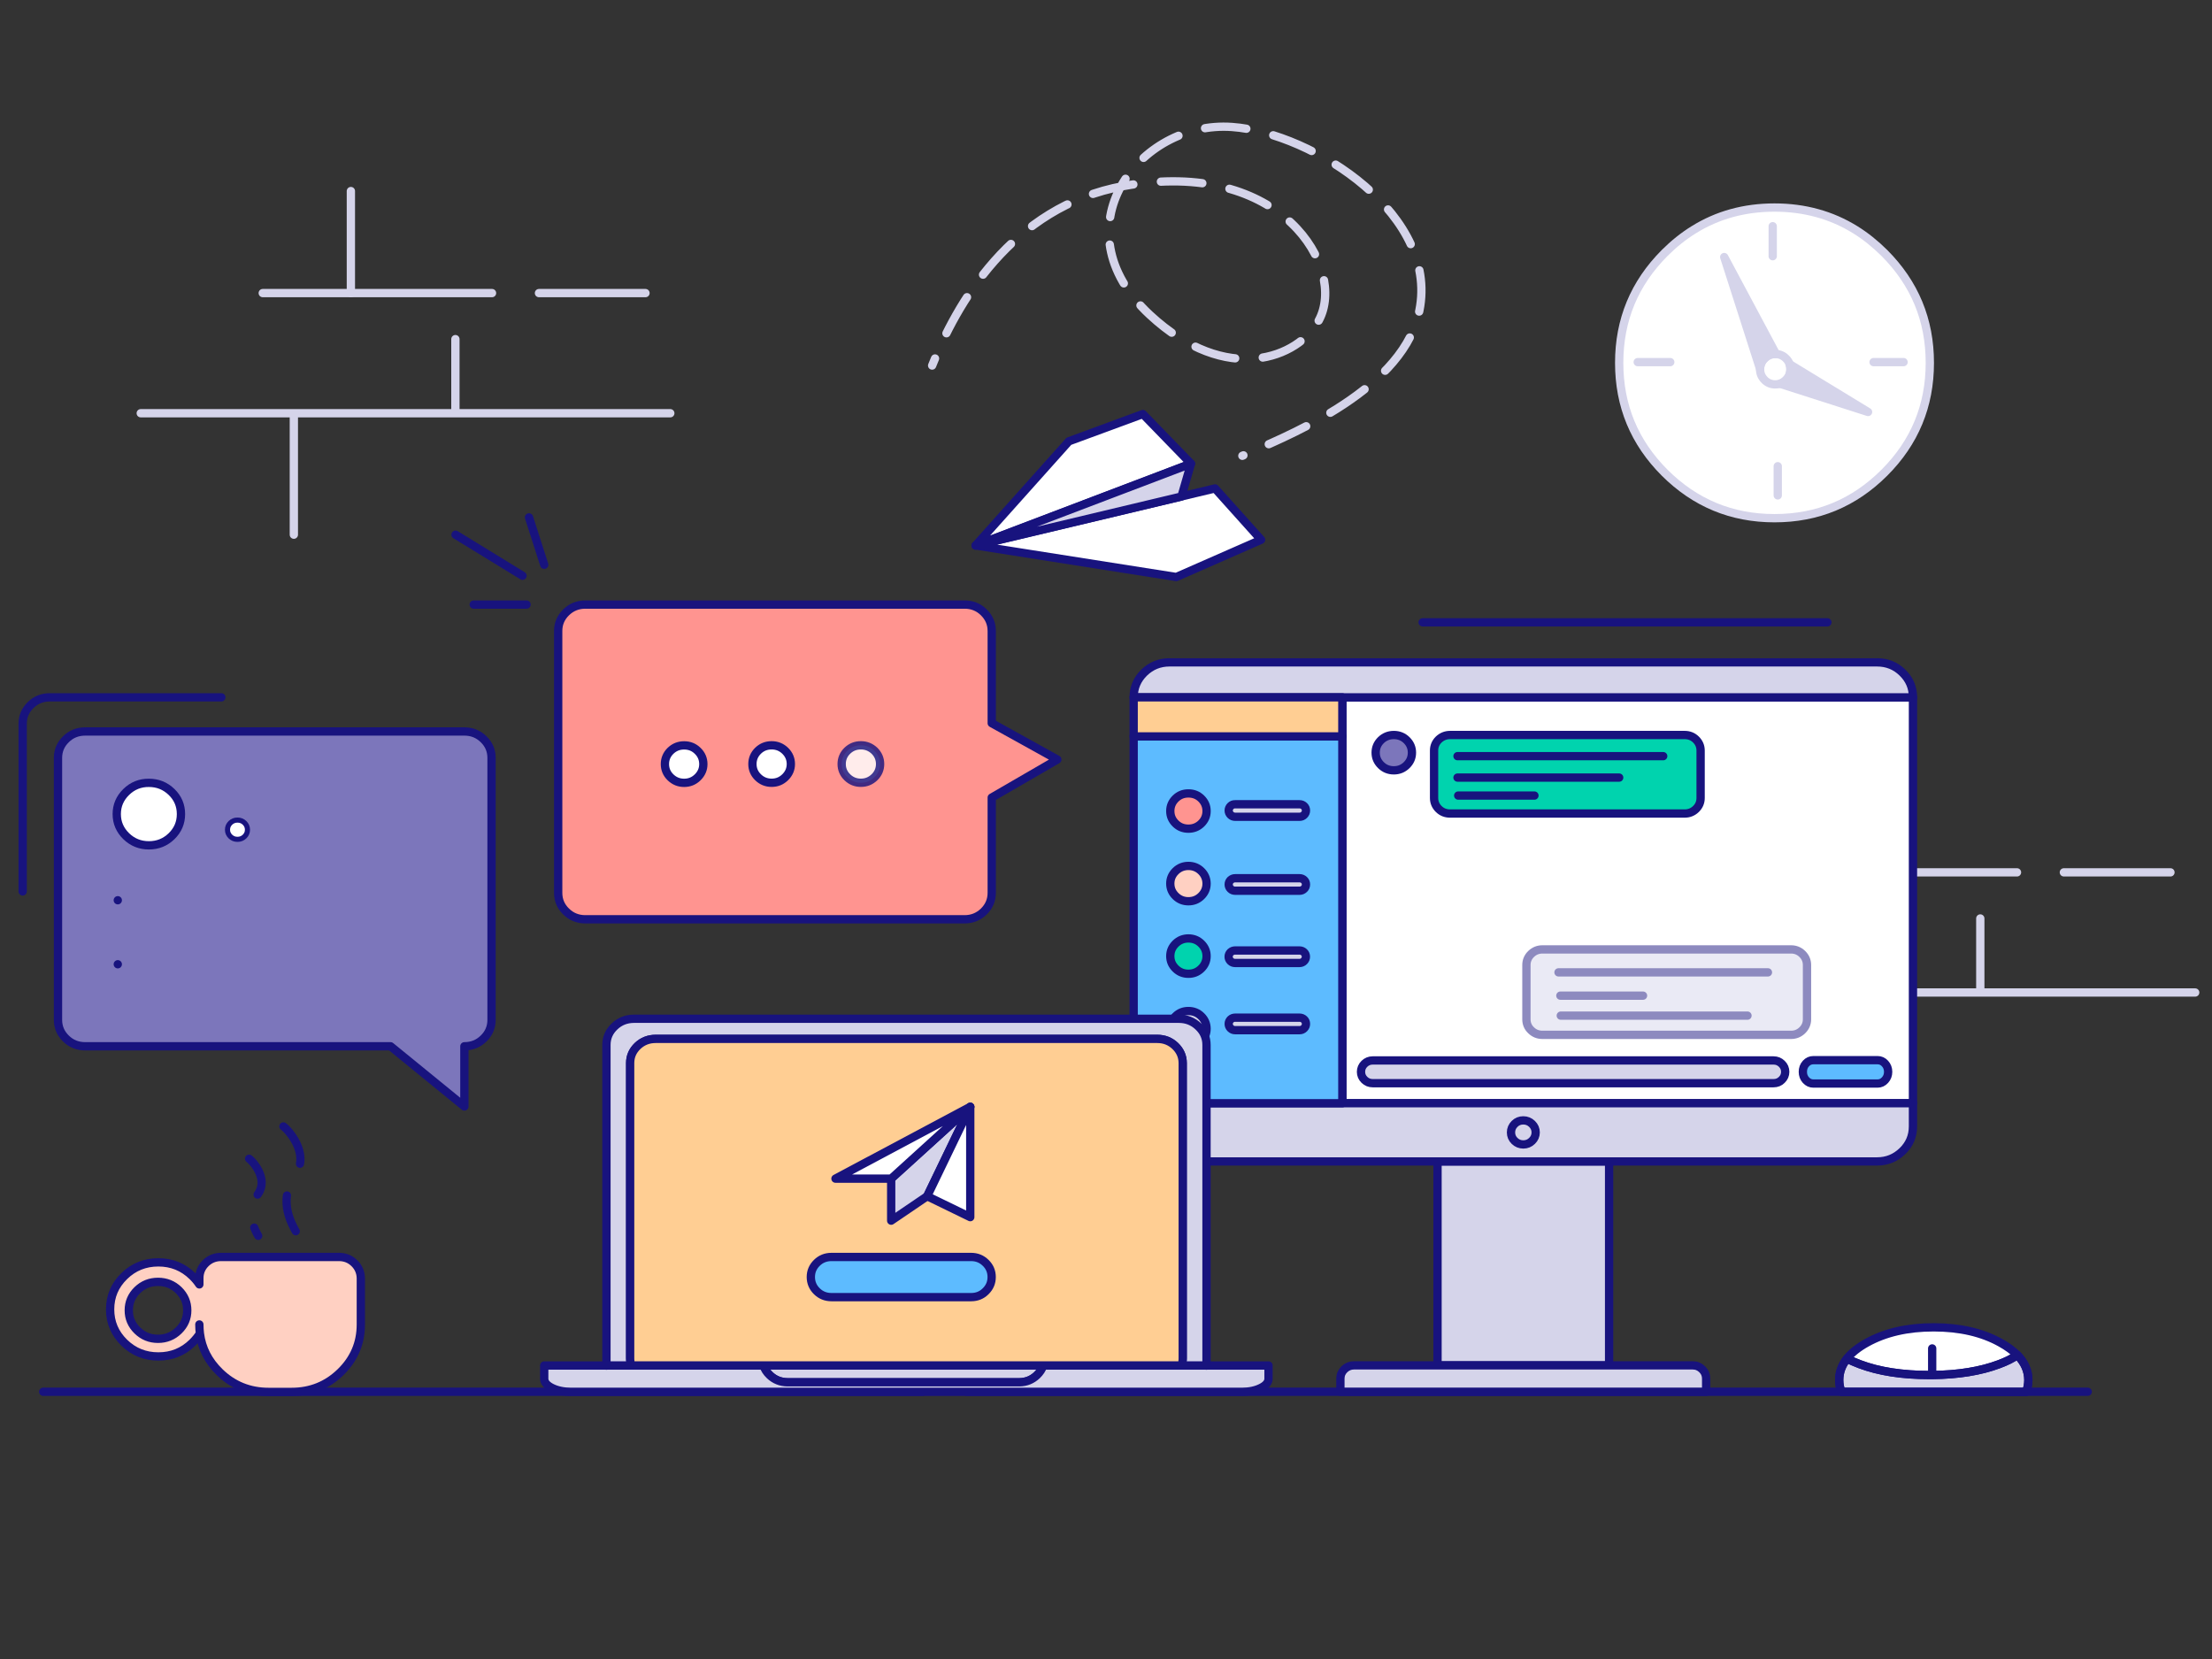 <svg xmlns="http://www.w3.org/2000/svg" viewBox="0 0 3200 2400" xmlns:v="https://vecta.io/nano"><rect x="0" y="0" width="3200" height="2400" fill="#333333" stroke="none"/><style><![CDATA[.B{stroke-linejoin:round}.C{stroke-width:12}.D{stroke:#18137e}.E{stroke-miterlimit:10}.F{stroke-linecap:round}.G{fill:#fff}.H{fill:none}.I{fill:#d5d4ea}.J{stroke:#d5d4ea}.K{fill:#5dbbff}.L{fill:#ff9490}.M{fill:#00d3ae}]]></style><defs><clipPath id="A"><path stroke="#fff" transform="translate(-21.2 -26.245)" d="M0 0h744.7v496.65H0z" class="B C E K"/></clipPath></defs><g class="B C F"><g class="H J"><path d="M203.6 597.8h221.5 233.7V490.6M779.7 424h154.1m-275 173.8h310.9m-544.6 0v175.7m-45-349.5h127.5V276.4"/><path d="M507.6 424h204.2"/></g><path d="M1399.2 2013.4h1621m-2957.7 0h1271.3" class="D H"/><g class="J H"><path d="M2985.7 1262h154.2m-275.1 173.8h310.9m-857.1 0h312.6 233.6v-107.1m-151.2-214.3V1262h204.3m-286.7 173.8v175.8"/><path d="M2586.1 1262h127.5"/></g><g class="D E"><path d="M512.6 1827.3c-6.2-6-13.6-8.9-22.2-8.9H319.8c-8.7 0-16.1 3-22.2 8.9-6.1 6-9.2 13.2-9.2 21.7v9.1c-2.8-4.2-6.1-8.2-10-12-13.6-13.3-30.1-19.9-49.3-19.9-19.3 0-35.8 6.6-49.4 19.9s-20.4 29.3-20.4 48.1 6.8 34.8 20.4 48.2c13.7 13.3 30.1 19.9 49.4 19.9s35.7-6.6 49.3-19.9c4.2-4.2 7.8-8.6 10.8-13.2-.5-4.3-.8-8.7-.8-13.2 0 4.5.3 8.9.8 13.2 2.7 21.3 12.2 39.9 28.5 55.8 19.5 19 43.1 28.6 70.8 28.6h33.4c27.6 0 51.2-9.5 70.8-28.6 19.5-19 29.3-42 29.3-68.9V1849c-.2-8.4-3.3-15.7-9.4-21.7m-313.9 39.1c8.2-8 18.2-12 29.9-12s21.6 4 29.9 12c8.2 8.1 12.4 17.8 12.4 29.2 0 11.3-4.1 21-12.4 29.1s-18.3 12.1-29.9 12.1c-11.7 0-21.6-4-29.9-12.1s-12.4-17.8-12.4-29.1c0-11.4 4.1-21.1 12.4-29.2z" fill="#ffd0c2"/><path d="M2767.4 1596v-587.2h-825.5v56.5V1596h825.5" class="G"/></g></g><path d="M2034.9 1070.8c5.1 5 7.7 11 7.7 18.1s-2.6 13.1-7.7 18.1-11.3 7.5-18.5 7.5c-7.3 0-13.5-2.5-18.6-7.5s-7.7-11-7.7-18.1 2.6-13.1 7.7-18.1 11.3-7.4 18.6-7.4c7.2-.1 13.4 2.4 18.5 7.4m181.4 555c-3.5-3.4-7.7-5.1-12.6-5.1s-9.1 1.7-12.6 5.1-5.2 7.5-5.2 12.3 1.8 8.9 5.2 12.3c3.5 3.4 7.7 5.1 12.6 5.1s9.1-1.7 12.6-5.1 5.3-7.5 5.3-12.3-1.8-8.9-5.3-12.3z" class="G"/><g class="B C D E F I"><path d="M2327.8 1975.2v-295h-248.2v295h248.2"/><path d="M2448.6 1975.2h-120.8-248.2-120.8c-5.4 0-10 1.9-13.9 5.6-3.8 3.7-5.8 8.2-5.8 13.5v19.1h529.1v-19.1c0-5.2-1.9-9.7-5.8-13.5-3.7-3.7-8.3-5.6-13.8-5.6m318.8-345.7V1596h-825.5H1640v33.5c0 14 5.1 25.9 15.2 35.8s22.4 14.9 36.7 14.9h387.7 248.2 387.6c14.4 0 26.6-5 36.8-14.9s15.2-21.8 15.2-35.8"/><path d="M2203.7 1620.8c4.9 0 9.1 1.7 12.6 5.1s5.3 7.5 5.3 12.3-1.8 8.9-5.3 12.3-7.7 5.1-12.6 5.1-9.1-1.7-12.6-5.1-5.2-7.5-5.2-12.3 1.8-8.9 5.2-12.3c3.5-3.5 7.7-5.1 12.6-5.1"/></g><path d="M2752.2 973c-10.1-9.9-22.4-14.8-36.8-14.8H1691.9c-14.3 0-26.6 5-36.7 14.8-10.1 9.9-15.2 21.8-15.2 35.8h301.9 825.5c0-14-5-25.9-15.2-35.8z" class="B C D E I"/><path d="M1941.9 1065.3H1640V1596h301.9v-530.7" class="B C D E F K"/><path d="M1737.8 1260.2c-5.1-5-11.3-7.5-18.6-7.5-7.2 0-13.4 2.5-18.5 7.5s-7.7 11-7.7 18c0 7.1 2.6 13.1 7.7 18.1s11.3 7.5 18.5 7.5c7.3 0 13.5-2.5 18.6-7.5s7.7-11 7.7-18.1c-.1-7.1-2.7-13.1-7.7-18z" fill="#ffd0c2" class="B C D E"/><path d="M1700.7 1155.2c-5.1 5-7.7 11-7.7 18.1s2.6 13.1 7.7 18.1 11.3 7.4 18.5 7.4c7.3 0 13.5-2.5 18.6-7.4 5.1-5 7.7-11 7.7-18.1s-2.6-13.1-7.7-18.1-11.3-7.4-18.6-7.4c-7.2 0-13.4 2.4-18.5 7.4z" class="B C D E L"/><path d="M1640 1008.8v56.5h301.9v-56.5H1640z" fill="#ffce93" class="B C D E"/><g class="F B C D E"><path d="M1780.2 1166.1c-1.8 1.8-2.7 3.9-2.7 6.4s.9 4.6 2.7 6.4 4.1 2.7 6.7 2.7h93.1c2.6 0 4.8-.9 6.6-2.7s2.7-3.9 2.7-6.4-.9-4.7-2.7-6.4-4-2.6-6.6-2.6h-93.1c-2.7-.1-4.9.8-6.7 2.6m106.4 119.8c1.8-1.7 2.7-3.9 2.7-6.4s-.9-4.7-2.7-6.4-4-2.6-6.6-2.6h-93.1c-2.6 0-4.8.9-6.7 2.6-1.8 1.8-2.7 3.9-2.7 6.4s.9 4.7 2.7 6.4c1.8 1.8 4.1 2.7 6.7 2.7h93.1c2.5 0 4.7-.9 6.6-2.7m2.6 98.1c0-2.5-.9-4.7-2.7-6.4s-4-2.6-6.6-2.6h-93.1c-2.6 0-4.8.9-6.7 2.6-1.8 1.8-2.7 3.9-2.7 6.4s.9 4.6 2.7 6.4 4.1 2.7 6.7 2.7h93.1c2.6 0 4.8-.9 6.6-2.7s2.7-3.9 2.7-6.4m-109 90.8c-1.8 1.8-2.7 3.9-2.7 6.4s.9 4.6 2.7 6.4 4.1 2.7 6.7 2.7h93.1c2.6 0 4.8-.9 6.6-2.7s2.7-3.9 2.7-6.4-.9-4.7-2.7-6.4-4-2.6-6.6-2.6h-93.1c-2.7 0-4.9.9-6.7 2.6m-42.4-4.7c-5.1-5-11.3-7.5-18.6-7.5-7.2 0-13.4 2.5-18.5 7.5s-7.7 11-7.7 18c0 7.1 2.6 13.1 7.7 18.1s11.3 7.5 18.5 7.5c7.3 0 13.5-2.5 18.6-7.5s7.7-11 7.7-18.1c-.1-7.1-2.7-13.1-7.7-18" class="I"/><path d="M1700.7 1365.1c-5.1 5-7.7 11-7.7 18.1 0 7 2.6 13 7.7 18s11.3 7.5 18.5 7.5c7.3 0 13.5-2.5 18.6-7.5s7.7-11 7.7-18c0-7.1-2.6-13.1-7.7-18.1s-11.3-7.5-18.6-7.5c-7.2 0-13.4 2.5-18.5 7.5" class="M"/><path d="M1973.9 1538.9c-3.3 3.2-5 7.1-5 11.7 0 4.5 1.7 8.4 5 11.6s7.3 4.8 11.9 4.8h579.9c4.7 0 8.7-1.6 11.9-4.8 3.3-3.2 5-7.1 5-11.6 0-4.6-1.7-8.5-5-11.7s-7.2-4.8-11.9-4.8h-579.9c-4.6 0-8.6 1.6-11.9 4.8" class="I"/></g><path d="M2612.5 1538.6c-3 3.3-4.4 7.3-4.4 12s1.5 8.7 4.4 11.9c3 3.3 6.6 5 10.8 5h92.9c4.2 0 7.8-1.7 10.8-5s4.5-7.3 4.5-11.9c0-4.7-1.5-8.7-4.5-12s-6.6-4.9-10.8-4.9h-92.9c-4.2 0-7.8 1.6-10.8 4.9z" class="B C D E K"/><path d="M2672.1 1965.2c5.2 2.9 11.3 5.7 18.3 8.2 27.8 10.5 61.4 15.7 100.8 15.7h4.1l-.1-38.5.1 38.5c37.6-.4 69.8-5.6 96.6-15.7 11-4.1 19.8-8.5 26.4-13.3-6.2-6.3-14.3-12.2-24.2-17.7-26.7-14.9-58.9-22.3-96.8-22.3-37.8 0-70 7.4-96.8 22.3-12.3 7-21.8 14.6-28.4 22.8" class="G"/><g class="B C D F"><path d="M2690.4 1973.5c-7-2.6-13.1-5.3-18.3-8.2-7.6 9.5-11.4 19.8-11.4 31.1 0 6 1.1 11.7 3.2 17.1h267.2c2.1-5.4 3.2-11.1 3.2-17.1 0-13.3-5.3-25.3-15.9-36.2-6.6 4.8-15.4 9.2-26.4 13.3-26.8 10.1-59.1 15.3-96.6 15.7h-4.1c-39.5 0-73.1-5.2-100.9-15.7" class="E I"/><path d="M2918.3 1960.2c-6.6 4.8-15.4 9.2-26.4 13.3-26.8 10.1-59.1 15.3-96.6 15.7h-4.1c-39.4 0-73-5.2-100.8-15.7-7-2.6-13.1-5.3-18.3-8.2-7.6 9.5-11.4 19.8-11.4 31.1 0 6 1.1 11.7 3.2 17.1h267.2c2.1-5.4 3.2-11.1 3.2-17.1-.1-13.4-5.4-25.4-16-36.2-6.2-6.3-14.3-12.2-24.2-17.7-26.7-14.9-58.9-22.3-96.8-22.3-37.8 0-70 7.4-96.8 22.3-12.4 6.9-21.9 14.5-28.6 22.8m123.3-14.6v38.5" class="H"/><g class="E I"><path d="M1113.7 1989.4c7 6.6 15.3 10 25.2 10.2h336.2c9.7-.2 18.1-3.6 25-10.2 4.4-4.2 7.5-8.9 9.2-14.1h-404.9c1.8 5.2 4.8 9.9 9.3 14.1"/><path d="M877.2 1975.6v-.2h-89.9v19.1c0 5.2 3.8 9.7 11.4 13.4s16.7 5.6 27.5 5.6h970.3c10.7 0 19.8-1.9 27.3-5.6 7.6-3.7 11.3-8.2 11.3-13.4v-19.1h-89.8v.2-.2h-36.1-200c-1.7 5.2-4.8 9.9-9.2 14.1-7 6.6-15.3 10-25 10.2h-336.2c-9.8-.2-18.2-3.6-25.2-10.2-4.4-4.2-7.5-8.9-9.2-14.1H913.2h-36v.2"/></g></g><path d="M1674.1 1502.9c10.2 0 18.9 3.4 26 10.2 7.2 6.9 10.8 15.1 10.8 24.7v427c0 3.7-.5 7.2-1.6 10.5h36.1v-463.6c0-10.5-3.9-19.4-11.8-26.8-7.8-7.4-17.2-11.1-28.3-11.1H917.2c-11 0-20.5 3.7-28.2 11.1-7.8 7.4-11.7 16.3-11.7 26.8v463.6h36c-1.1-3.3-1.6-6.8-1.6-10.5v-427c0-9.6 3.6-17.8 10.8-24.7 7.2-6.8 15.9-10.2 26.1-10.2h725.5z" class="B C D E I"/><path d="M1700.1 1513.1c-7.2-6.8-15.8-10.2-26-10.2H948.5c-10.2 0-18.9 3.4-26.1 10.2-7.2 6.9-10.8 15.1-10.8 24.7v427c0 3.7.5 7.2 1.6 10.5h191.3 404.9 200c1.1-3.3 1.6-6.8 1.6-10.5v-427c-.1-9.6-3.7-17.8-10.9-24.7" fill="#ffce93" class="B C D E F"/><path d="M1202.8 1818.4c-8.2 0-15.3 2.8-21.1 8.5s-8.7 12.5-8.7 20.5 2.9 14.9 8.7 20.6 12.9 8.5 21.1 8.5h202.1c8.3 0 15.3-2.8 21-8.5 5.8-5.7 8.7-12.5 8.7-20.6 0-8-2.9-14.9-8.7-20.5-5.8-5.7-12.8-8.5-21-8.5h-202.1z" class="B C D E K"/><g class="F B C D E"><path d="M1289.236 1705.082v60.8l52.1-35.4 62.3-129.3-114.4 103.9" class="I"/><path d="M1403.636 1601.182l-62.3 129.3 62.3 30.3v-159.6" class="G"/></g><path d="M1208.636 1705.082h80.6l114.4-103.9z" class="B C D E G"/><g class="F B C D"><path d="M761.7 874.6h-76.4m102-57.6l-22-68.5m-9.4 84.4L659 773.5" class="H"/><path d="M1423.2 885.8c-7.6-7.5-16.9-11.2-27.8-11.2H846.8c-10.8 0-20.1 3.7-27.8 11.2s-11.5 16.5-11.5 27v378.8c0 10.6 3.8 19.6 11.5 27.1s16.9 11.2 27.8 11.2h548.6c10.9 0 20.1-3.8 27.8-11.2 7.6-7.5 11.5-16.5 11.5-27.1v-137.8l94.9-55-94.9-52.6V912.8c0-10.5-3.9-19.5-11.5-27" class="E L"/></g><path d="M1096.6 1086.2c5.4-5.3 12-7.9 19.7-7.9s14.2 2.6 19.6 7.9 8.2 11.7 8.2 19.2-2.7 13.8-8.2 19.1c-5.4 5.3-11.9 8-19.6 8s-14.3-2.7-19.7-8-8.1-11.7-8.1-19.1 2.7-13.9 8.1-19.2m-106.8-8c7.7 0 14.2 2.6 19.6 7.9s8.2 11.7 8.2 19.2-2.7 13.8-8.2 19.1c-5.4 5.3-11.9 8-19.6 8s-14.2-2.7-19.7-8c-5.4-5.3-8.1-11.7-8.1-19.1s2.7-13.8 8.1-19.2c5.4-5.2 12-7.9 19.7-7.9m236 8c5.4-5.3 12-7.9 19.7-7.9s14.2 2.6 19.7 7.9c5.4 5.3 8.1 11.7 8.1 19.2s-2.7 13.8-8.1 19.1-12 8-19.7 8-14.2-2.7-19.7-8c-5.4-5.3-8.1-11.7-8.1-19.1s2.6-13.9 8.1-19.2z" class="L"/><g class="B C D E F"><g class="G"><path d="M1245.4 1078.2c-7.7 0-14.2 2.6-19.7 7.9-5.4 5.3-8.1 11.7-8.1 19.2s2.7 13.8 8.1 19.1 12 8 19.7 8 14.2-2.7 19.7-8c5.4-5.3 8.1-11.7 8.1-19.1s-2.7-13.8-8.1-19.2c-5.5-5.2-12-7.9-19.7-7.9" opacity=".818"/><path d="M1116.3 1078.2c-7.7 0-14.3 2.6-19.7 7.9s-8.1 11.7-8.1 19.2 2.7 13.8 8.1 19.1 12 8 19.7 8 14.2-2.7 19.6-8 8.2-11.7 8.2-19.1-2.7-13.8-8.2-19.2c-5.4-5.2-11.9-7.9-19.6-7.9m-107 8c-5.4-5.3-11.9-7.9-19.6-7.9s-14.2 2.6-19.7 7.9c-5.4 5.3-8.1 11.7-8.1 19.2s2.7 13.8 8.1 19.1c5.5 5.3 12 8 19.7 8s14.2-2.7 19.6-8 8.2-11.7 8.2-19.1-2.7-13.9-8.2-19.2"/></g><path d="M123.2 1058.2c-10.9 0-20.2 3.7-27.8 11.2-7.7 7.5-11.5 16.5-11.5 27.1v378.8c0 10.6 3.8 19.6 11.5 27.1 7.6 7.5 16.9 11.2 27.8 11.2H565l106.8 87.1v-87.1c10.8 0 20.1-3.7 27.8-11.2s11.5-16.5 11.5-27.1v-378.8c0-10.6-3.8-19.6-11.5-27.1s-16.9-11.2-27.8-11.2H123.2" fill="#7c76bb"/><path d="M170.4 1394.95h0 0m0-92.6h0" class="G"/></g><path d="M343.458 1186.378c-3.942 0-7.331 1.355-10.164 4.066-2.772 2.71-4.189 6.037-4.189 9.856 0 3.881 1.417 7.146 4.189 9.856 2.834 2.71 6.16 4.066 10.164 4.066h.246c3.942 0 7.331-1.355 10.103-4.066 2.834-2.71 4.189-6.037 4.189-9.856s-1.417-7.146-4.189-9.856-6.16-4.066-10.103-4.066h-.246z" stroke-width="7.392" class="B D E G"/><g class="C F B D"><path d="M182.6 1145.7c-9.1 8.9-13.7 19.5-13.7 32s4.6 23.1 13.7 32c9.1 8.8 20 13.2 32.8 13.2s23.7-4.4 32.8-13.2c9.1-8.9 13.6-19.5 13.6-32s-4.5-23.2-13.6-32-20-13.2-32.8-13.2c-12.8-.1-23.7 4.3-32.8 13.2" class="E G"/><path d="M32.8 1289.6v-242.5c0-10.6 3.8-19.6 11.5-27.1 7.6-7.5 16.9-11.2 27.8-11.2h248.1m1737.9-108.5h585.5" class="H"/></g><g transform="matrix(.921 .389 -.389 .921 -282.938 -1036.377)" class="B C D E"><path d="M2271.6 1022.7l241-230.4-92.1-39-83.3 78-65.6 191.4m287-210.9l-40.3 29.6-246.8 181.2 285.3-70.9 92.1-97.4-90.3-42.5z" class="F G"/><path d="M2518.4 841.5l-5.8-49.1-241 230.4 246.8-181.3z" class="I"/></g><g class="B C J"><path d="M1348.489 528.801c33.977-86.604 113.956-230.2 277.202-259.703 229.021-41.559 322.799 119.093 282.262 194.242-29.235 54.304-132.778 95.891-244.603-7.902-134.362-124.712-15.964-281.389 118.913-271.746 117.184 8.357 305.282 128.954 269.604 272.266-28.372 113.94-200.952 179.211-254.609 203.441" stroke-dasharray="60.071,40.047" stroke-dashoffset="-51.08px" class="F H"/><path d="M2791.8 524.95c0 62.1-21.9 115-65.8 158.9s-96.8 65.8-158.9 65.8-115-22-158.9-65.8c-43.9-43.9-65.8-96.8-65.8-158.9s21.9-115 65.8-159c13.2-13.2 27.2-24.4 41.9-33.5 34.5-21.5 73.5-32.2 117-32.2s82.5 10.8 117 32.2c14.8 9.2 28.7 20.4 41.9 33.5 43.9 44 65.8 96.9 65.8 159z" class="G"/></g><g transform="matrix(-.034 .999 -.999 -.034 2709.824 379.198)" class="B C J"><path d="M180.5 128.7c-1.1-2.9-2.8-5.5-5.2-7.9-4.3-4.3-9.5-6.5-15.6-6.5-2.9 0-5.6.5-8.1 1.5-2.7 1.1-5.2 2.7-7.4 5-4.2 4.2-6.4 9.2-6.5 15.1v.4c0 6.1 2.2 11.2 6.5 15.5s9.5 6.5 15.5 6.5h.2c6 0 11.1-2.2 15.4-6.5s6.4-9.5 6.4-15.5c0-2.6-.4-5.2-1.2-7.6z" class="G"/><g class="E I"><path d="M137.7 136.4v-.4L0 215.7l159.9-57.3h-.2c-6.1 0-11.2-2.2-15.5-6.5s-6.5-9.4-6.5-15.5" class="F"/><path d="M175.3 120.9c2.4 2.4 4.1 5 5.2 7.9L217 0l-65.4 116c2.5-1 5.2-1.5 8.1-1.5 6.1-.1 11.3 2.1 15.6 6.4z"/></g></g><g class="F B H"><path d="M2564.5 327.25v43.4m145.9 153.2h43.4m-182 150.6v42.2m-202.6-192.8h47.1" class="C J"/><g stroke-dasharray="100 50" stroke-width="11.85" class="D"><path d="M409.942 1629.499c5.56 3.479 38.658 38.559 17.915 68.73-17.636 25.651-17.915 51.858 0 82.972" stroke-dashoffset="38.31px"/><path d="M360.384 1676.255c4.09 2.559 28.436 28.363 13.178 50.557-12.972 18.868-13.178 38.145 0 61.032" stroke-dashoffset="41.194px"/></g></g><g clip-path="url(#A)" transform="translate(1990.1 1063.3)" class="E B C D"><g opacity="0"><g class="F M"><path d="M112.8 473.8c-6.4 0-11.8 2.5-16.4 7.4-4.5 5-6.7 10.9-6.7 17.9V532c0 7 2.2 13 6.7 18 4.6 5 10 7.4 16.4 7.4h347.8c6.4 0 11.8-2.5 16.3-7.4 4.5-5 6.8-11 6.8-18v-32.9c0-7-2.2-13-6.8-17.9s-9.9-7.4-16.3-7.4H112.8"/><path d="M116.2 528.6h54.6M113 502h325.8"/></g><path d="M26.3 476.6c-7.3 0-13.5 2.5-18.6 7.5S0 495.1 0 502.2s2.6 13.1 7.7 18.1 11.3 7.5 18.6 7.5c7.2 0 13.4-2.5 18.5-7.5s7.7-11 7.7-18.1-2.6-13.1-7.7-18.1-11.3-7.5-18.5-7.5z" class="L"/></g><g opacity=".496" class="F I"><path d="M624 332.666c0-6.2-2.3-11.5-6.8-15.9s-9.9-6.6-16.3-6.6H241.3c-6.4 0-11.8 2.2-16.4 6.6-4.5 4.4-6.8 9.7-6.8 15.9v78.6c0 6.2 2.2 11.6 6.8 15.9 4.5 4.4 10 6.6 16.4 6.6h359.6c6.4 0 11.8-2.2 16.3-6.6s6.8-9.7 6.8-15.9v-78.6"/><path d="M267.2 377.066h119.6m-119 28.9h270.1m-273.4-62.6h303"/></g><g class="F M"><path d="M470.1 22.5c0-6.2-2.3-11.6-6.8-16S453.4 0 447 0H107.7c-6.4 0-11.8 2.2-16.4 6.5-4.5 4.4-6.8 9.7-6.8 16v68.6c0 6.2 2.3 11.6 6.8 16s10 6.5 16.4 6.5H447c6.4 0 11.8-2.2 16.3-6.5 4.5-4.4 6.8-9.7 6.8-16V22.5"/><path d="M119.4 87.6h110.3m-111.3-57H416"/></g><path d="M118.4 61.6h233.9-233.9z" class="M"/><path d="M52.5 25.5c0-7.1-2.6-13.1-7.7-18.1S33.5 0 26.3 0C19 0 12.8 2.5 7.7 7.4c-5.1 5-7.7 11-7.7 18.1s2.6 13.1 7.7 18.1 11.3 7.5 18.6 7.5c7.2 0 13.4-2.5 18.5-7.5s7.7-11 7.7-18.1z" fill="#7c76bb"/></g></svg>